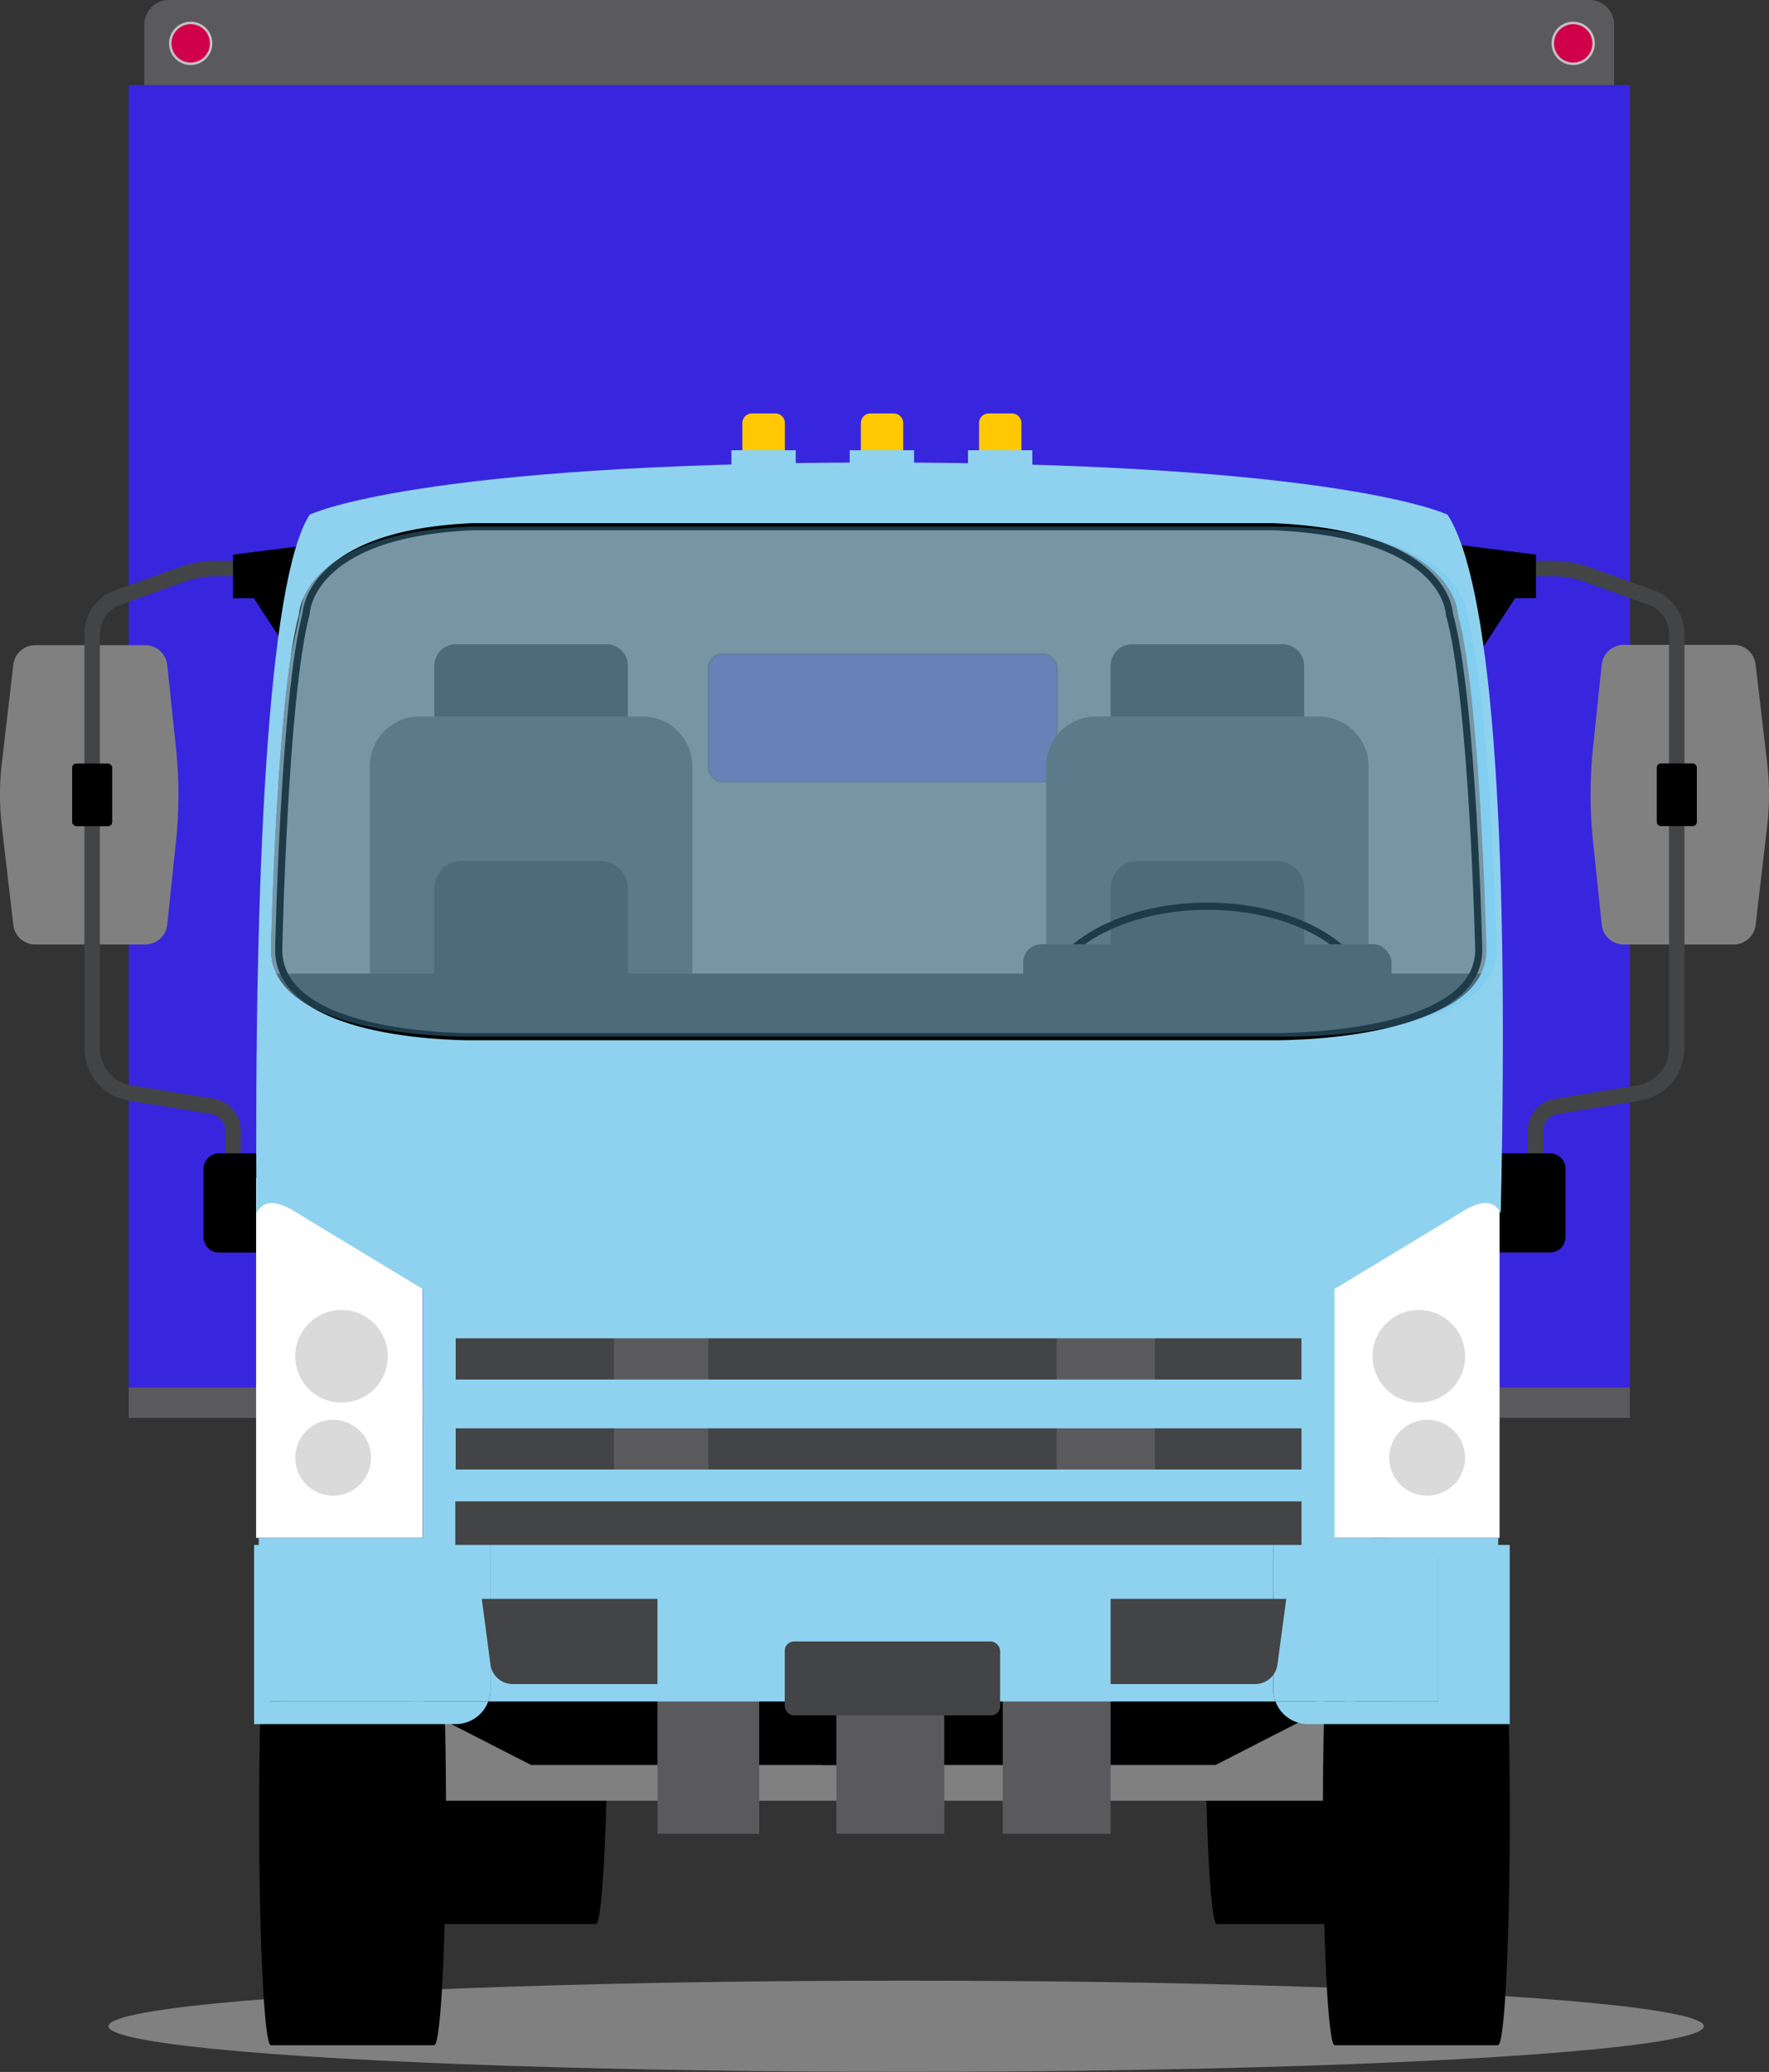 <svg xmlns="http://www.w3.org/2000/svg" viewBox="0 0 228.49 267.51"><rect x="0" y="0" width="228.49" height="267.51" fill="#333333" stroke="none"/><defs><style>.cls-1{fill:#808081;}.cls-2{fill:#5a5a5d;}.cls-3,.cls-8{fill:#3726de;}.cls-12,.cls-4,.cls-9{fill:none;}.cls-4,.cls-8{stroke:#434445;}.cls-12,.cls-4,.cls-5,.cls-8,.cls-9{stroke-miterlimit:10;}.cls-4{stroke-width:2px;}.cls-5{fill:#d0004b;stroke:#c2c2c2;stroke-width:0.32px;}.cls-6{fill:#ffc800;}.cls-7{fill:#434445;}.cls-8{stroke-width:0.23px;}.cls-14,.cls-8{opacity:0.3;}.cls-12,.cls-9{stroke:#000;}.cls-9{stroke-width:0.93px;}.cls-10{fill:#fff;}.cls-11{fill:#8fd2ef;}.cls-12{stroke-width:0.92px;}.cls-13{fill:#dadada;}.cls-14{fill:#64c7f3;}</style></defs><g id="Laag_2" data-name="Laag 2"><g id="Laag_1-2" data-name="Laag 1"><ellipse class="cls-1" cx="117.04" cy="261.61" rx="103.03" ry="5.89"/><path class="cls-2" d="M21.82,0H205.31a3.18,3.18,0,0,1,3.18,3.18V14.91a0,0,0,0,1,0,0H18.64a0,0,0,0,1,0,0V3.18A3.18,3.18,0,0,1,21.82,0Z"/><rect class="cls-3" x="16.62" y="11" width="193.9" height="168.13"/><path class="cls-1" d="M209.71,121.94h14.23a2.84,2.84,0,0,0,2.82-2.51l1.5-12.83a35.31,35.31,0,0,0,0-8l-1.5-12.82a2.84,2.84,0,0,0-2.82-2.52H209.71a2.85,2.85,0,0,0-2.83,2.55l-1.12,10.73a58.06,58.06,0,0,0,0,12.08l1.12,10.73A2.85,2.85,0,0,0,209.71,121.94Z"/><path class="cls-4" d="M195,73.41h5.75a12.2,12.2,0,0,1,4.1.72l8.39,3a5,5,0,0,1,3.33,4.74v53.46a5.89,5.89,0,0,1-5,5.81l-10.56,1.7a3.18,3.18,0,0,0-2.68,3.14v6.05"/><rect x="214" y="98.58" width="5.17" height="8.09" rx="0.53" transform="translate(433.17 205.24) rotate(180)"/><path class="cls-1" d="M18.77,121.94H4.55a2.85,2.85,0,0,1-2.83-2.51L.23,106.6a34.18,34.18,0,0,1,0-8L1.72,85.82A2.85,2.85,0,0,1,4.55,83.3H18.77a2.84,2.84,0,0,1,2.83,2.55l1.13,10.73a58.06,58.06,0,0,1,0,12.08L21.6,119.39A2.84,2.84,0,0,1,18.77,121.94Z"/><path class="cls-4" d="M33.47,73.41H27.72a12.16,12.16,0,0,0-4.1.72l-8.39,3a5,5,0,0,0-3.33,4.74v53.46a5.89,5.89,0,0,0,5,5.81l10.57,1.7A3.19,3.19,0,0,1,30.1,146v6.05"/><rect x="9.32" y="98.58" width="5.17" height="8.09" rx="0.53"/><circle class="cls-5" cx="24.63" cy="5.6" r="2.64"/><circle class="cls-5" cx="203.2" cy="5.6" r="2.64"/><polygon points="187.83 70.27 198.39 71.61 198.39 77.23 195.69 77.23 190.9 84.58 187.83 70.27"/><path d="M194,148.91h8.21a0,0,0,0,1,0,0v12.81a0,0,0,0,1,0,0H194a2,2,0,0,1-2-2v-8.79A2,2,0,0,1,194,148.91Z" transform="translate(394.2 310.62) rotate(180)"/><rect x="55.86" y="205.84" width="21.12" height="42.58"/><ellipse cx="76.98" cy="218.69" rx="1.51" ry="29.71"/><ellipse cx="55.86" cy="218.71" rx="1.51" ry="29.71"/><rect x="157.16" y="205.84" width="21.12" height="42.58"/><ellipse cx="178.28" cy="218.69" rx="1.51" ry="29.71"/><ellipse cx="157.16" cy="218.71" rx="1.51" ry="29.71"/><path class="cls-6" d="M97.14,53.38h3a1.24,1.24,0,0,1,1.24,1.24v4.86a0,0,0,0,1,0,0H95.89a0,0,0,0,1,0,0V54.62A1.24,1.24,0,0,1,97.14,53.38Z"/><path class="cls-6" d="M112.42,53.38h3a1.24,1.24,0,0,1,1.24,1.24v4.86a0,0,0,0,1,0,0h-5.47a0,0,0,0,1,0,0V54.62A1.24,1.24,0,0,1,112.42,53.38Z"/><path class="cls-6" d="M127.69,53.38h3a1.24,1.24,0,0,1,1.24,1.24v4.86a0,0,0,0,1,0,0h-5.47a0,0,0,0,1,0,0V54.62A1.24,1.24,0,0,1,127.69,53.38Z"/><path class="cls-1" d="M189.45,79.25S189.21,68.92,166.14,68H60.65c-21.79.9-22,11.23-22,11.23C35.72,90,35,122.62,35,122.62c0,11.68,25.9,11.23,25.9,11.23h105s27.42.45,27.42-11.23C193.32,122.62,192.55,90,189.45,79.25Z"/><path class="cls-7" d="M58.89,83.18H78.31A2.79,2.79,0,0,1,81.1,86v9a0,0,0,0,1,0,0h-25a0,0,0,0,1,0,0V86A2.79,2.79,0,0,1,58.89,83.18Z"/><rect class="cls-8" x="91.49" y="84.42" width="45.06" height="16.52" rx="1.85"/><path class="cls-2" d="M54.2,92.51H83a6.43,6.43,0,0,1,6.43,6.43V130a0,0,0,0,1,0,0H47.77a0,0,0,0,1,0,0V98.94A6.43,6.43,0,0,1,54.2,92.51Z"/><path class="cls-7" d="M59.64,111.16H77.57a3.53,3.53,0,0,1,3.53,3.53V130a0,0,0,0,1,0,0h-25a0,0,0,0,1,0,0V114.69A3.53,3.53,0,0,1,59.64,111.16Z"/><path class="cls-7" d="M146.24,83.18h19.42A2.79,2.79,0,0,1,168.45,86v9a0,0,0,0,1,0,0h-25a0,0,0,0,1,0,0V86A2.79,2.79,0,0,1,146.24,83.18Z"/><path class="cls-2" d="M141.55,92.51h28.79a6.43,6.43,0,0,1,6.43,6.43V130a0,0,0,0,1,0,0H135.12a0,0,0,0,1,0,0V98.94A6.43,6.43,0,0,1,141.55,92.51Z"/><path class="cls-7" d="M147,111.16h17.93a3.53,3.53,0,0,1,3.53,3.53V130a0,0,0,0,1,0,0h-25a0,0,0,0,1,0,0V114.69a3.53,3.53,0,0,1,3.53-3.53Z"/><ellipse class="cls-9" cx="155.95" cy="130.03" rx="21.24" ry="13.03"/><polygon points="40.66 70.27 30.1 71.61 30.1 77.23 32.79 77.23 37.59 84.58 40.66 70.27"/><rect class="cls-1" x="53.24" y="216.09" width="121.89" height="16.4"/><polygon points="56.1 221.48 68.6 227.88 119.45 227.88 119.45 216.09 54.86 216.09 56.1 221.48"/><polygon points="169.5 221.48 157 227.88 106.16 227.88 106.16 216.09 170.75 216.09 169.5 221.48"/><rect x="34.98" y="221.48" width="21.12" height="42.58"/><ellipse cx="56.1" cy="234.32" rx="1.51" ry="29.71"/><ellipse cx="34.98" cy="234.34" rx="1.51" ry="29.71"/><rect x="172.38" y="221.48" width="21.12" height="42.58"/><ellipse cx="193.5" cy="234.32" rx="1.51" ry="29.71"/><ellipse cx="172.38" cy="234.34" rx="1.51" ry="29.71"/><rect class="cls-2" x="84.92" y="219.01" width="13.14" height="17.75"/><rect class="cls-2" x="129.52" y="219.01" width="13.93" height="17.75"/><rect class="cls-2" x="108.03" y="219.01" width="13.93" height="17.75"/><path d="M28.29,148.91H36.5a0,0,0,0,1,0,0v12.81a0,0,0,0,1,0,0H28.29a2,2,0,0,1-2-2v-8.79A2,2,0,0,1,28.29,148.91Z"/><rect class="cls-2" x="16.62" y="179.13" width="193.9" height="3.93"/><rect class="cls-10" x="33.08" y="152.05" width="21.51" height="46.51"/><rect class="cls-10" x="172.18" y="152.05" width="21.51" height="46.51"/><rect class="cls-7" x="34.98" y="125.7" width="158.34" height="12.65"/><rect class="cls-7" x="132.17" y="121.91" width="47.56" height="12.65" rx="2.33"/><rect class="cls-7" x="56.1" y="169.13" width="111.99" height="32.26"/><rect class="cls-2" x="79.3" y="167.1" width="12.19" height="24.04"/><rect class="cls-2" x="136.48" y="165.98" width="12.69" height="25.16"/><path class="cls-11" d="M34.82,199.46h-2V222.6H58.86a4.49,4.49,0,0,0,4.2-2.92H34.82Z"/><path class="cls-11" d="M185.8,199.46v20.22H164.75a4.48,4.48,0,0,0,4.2,2.92H195V199.46Z"/><path class="cls-11" d="M164.46,199.46H63.35v18.65a4.33,4.33,0,0,1-.29,1.57H164.75a4.33,4.33,0,0,1-.29-1.57Z"/><path class="cls-11" d="M63.35,199.46H34.82v20.22H63.06a4.33,4.33,0,0,0,.29-1.57Z"/><path class="cls-11" d="M185.8,199.46H164.46v18.65a4.33,4.33,0,0,0,.29,1.57H185.8Z"/><path class="cls-7" d="M66.24,217.43H84.92v-11H62.23l1.12,8.48A2.91,2.91,0,0,0,66.24,217.43Z"/><path class="cls-7" d="M162.13,217.43H143.45v-11h22.69L165,214.9A2.91,2.91,0,0,1,162.13,217.43Z"/><path class="cls-11" d="M172.36,166.43l17.08-10.33c2.79-1.54,3.93-.48,4.4.55,1.17-51.11-1.4-81.79-6.87-90.2,0,0-13.58-6.68-73.07-6.74h-.85C53.57,59.77,40,66.45,40,66.45c-5.47,8.41-7.19,47.18-6.87,90.2.47-1,1.61-2.09,4.4-.55l17.08,10.33v32.13H33.42c0,1.6,0,2.47,0,2.47l25.39.36v-7.55H168.1v7.55l25.38-.36s0-.87.05-2.47H172.36ZM35,122.62S35.72,90,38.64,79.25c0,0,.22-10.33,22-11.23H166.3c21.79.9,22,11.23,22,11.23C191.24,90,192,122.62,192,122.62c0,11.68-25.9,11.23-25.9,11.23H60.88S35,134.3,35,122.62ZM168.1,189.73H58.86v-5.32H168.1Zm0-11.62H58.86v-5.32H168.1Z"/><rect class="cls-11" x="94.47" y="58.13" width="8.31" height="2.7"/><rect class="cls-11" x="109.75" y="58.13" width="8.31" height="2.7"/><rect class="cls-11" x="125.03" y="58.13" width="8.31" height="2.7"/><rect class="cls-7" x="101.36" y="211.93" width="27.82" height="9.55" rx="1.2"/><path class="cls-12" d="M187.2,79.25S187,68.92,164.37,68H61.1c-21.34.9-21.56,11.23-21.56,11.23C36.68,90,36,122.62,36,122.62c0,11.68,25.35,11.23,25.35,11.23H164.14S191,134.3,191,122.62C191,122.62,190.23,90,187.2,79.25Z"/><circle class="cls-13" cx="44.11" cy="175.11" r="5.98"/><circle class="cls-13" cx="43.03" cy="188.21" r="4.9"/><circle class="cls-13" cx="183.26" cy="175.11" r="5.98"/><circle class="cls-13" cx="184.34" cy="188.21" r="4.9"/><path class="cls-14" d="M189.45,79.25S189.21,68.92,166.14,68H60.65c-21.79.9-22,11.23-22,11.23C35.72,90,35,122.62,35,122.62c0,11.68,25.9,11.23,25.9,11.23h105s27.42.45,27.42-11.23C193.32,122.62,192.55,90,189.45,79.25Z"/></g></g></svg>